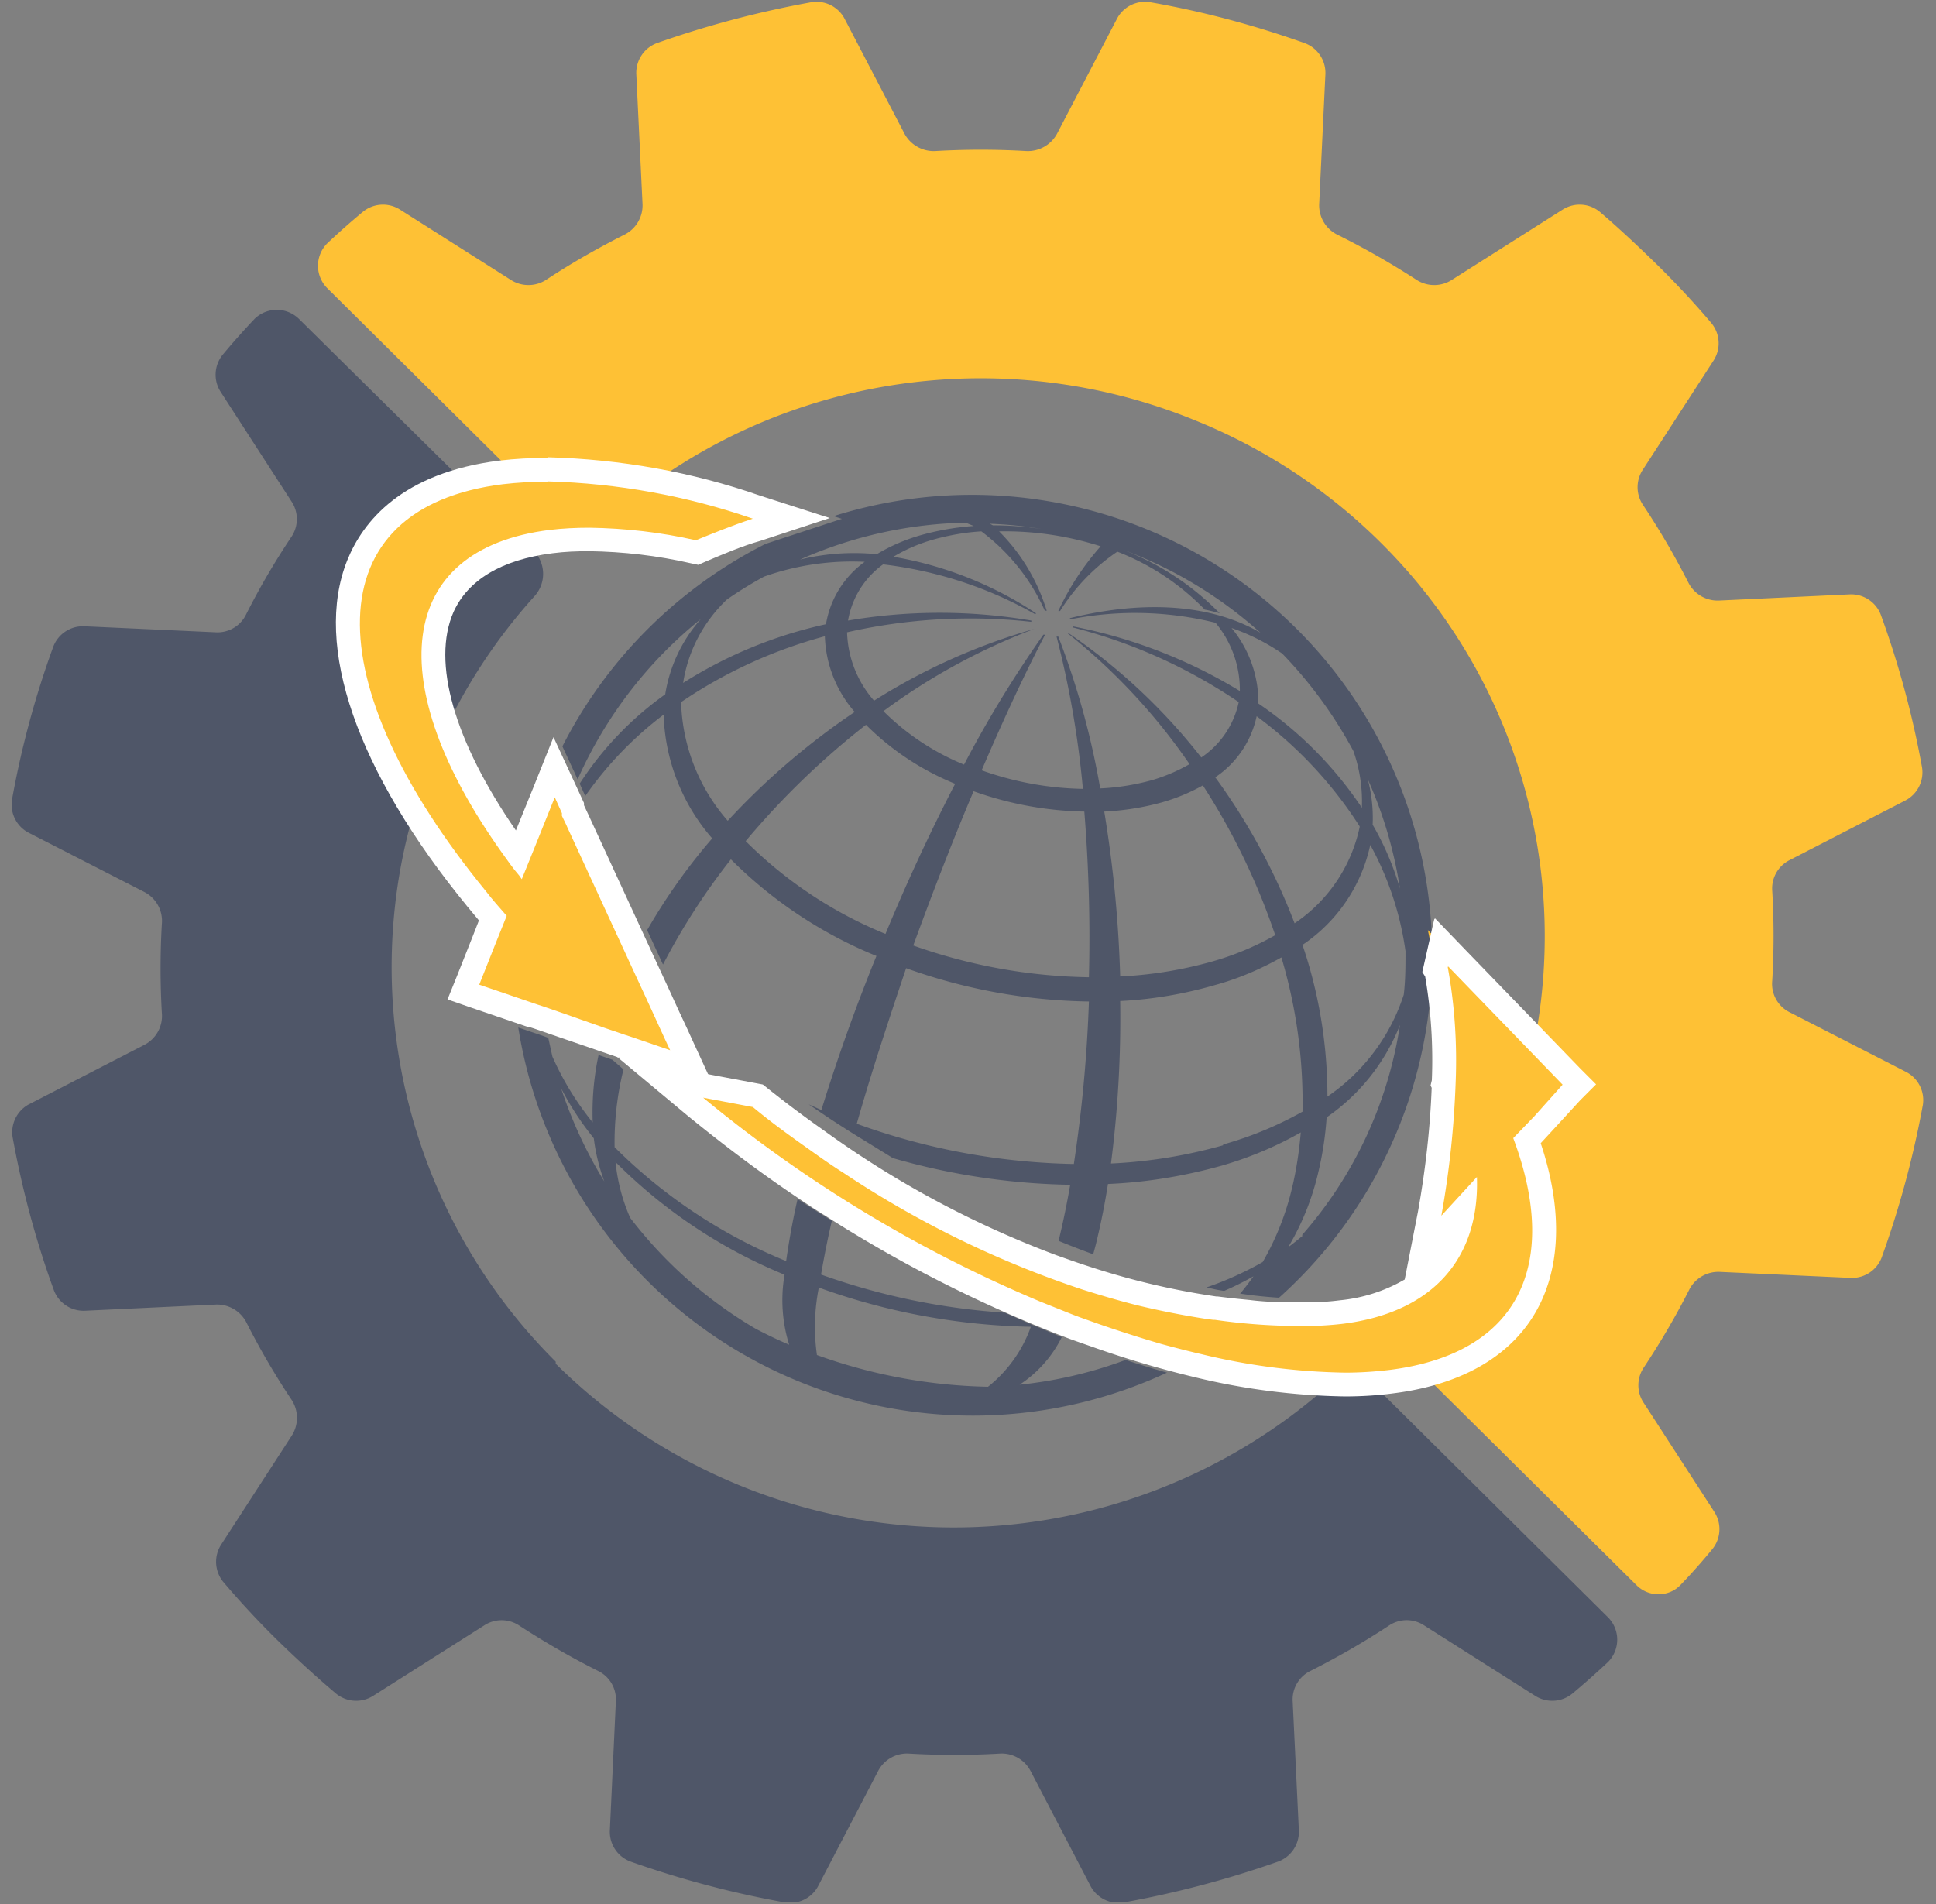 <svg width="122" height="120" viewBox="0 0 122 120" fill="none" xmlns="http://www.w3.org/2000/svg"><rect x="0" y="0" width="122" height="120" fill="#808080" stroke="none"/><g clip-path="url(#a)"><path d="M35.02 85.82a35.07 35.07 0 0 1-9.85-30.71 34.93 34.93 0 0 1 8.48-17.5 2.09 2.09 0 0 0 0-2.88L18.84 20.1a2 2 0 0 0-2.8 0c-.69.73-1.36 1.48-2 2.25a2 2 0 0 0-.14 2.34l4.46 6.9a2 2 0 0 1 0 2.25 46.7 46.7 0 0 0-2.85 4.88 2 2 0 0 1-1.92 1.13l-8.27-.38a2 2 0 0 0-1.96 1.28 58.28 58.28 0 0 0-2.6 9.63 2 2 0 0 0 1 2.08l7.34 3.76a2.05 2.05 0 0 1 1.1 2 48.07 48.07 0 0 0 0 5.63 2.05 2.05 0 0 1-1.1 2l-7.3 3.76a2 2 0 0 0-1 2.09c.6 3.28 1.46 6.5 2.6 9.63a2 2 0 0 0 1.94 1.28l8.27-.39a2.08 2.08 0 0 1 1.92 1.13c.85 1.68 1.8 3.31 2.85 4.88a2.08 2.08 0 0 1 0 2.26l-4.45 6.87a2 2 0 0 0 .14 2.34 55.4 55.4 0 0 0 3.41 3.67c1.2 1.17 2.43 2.3 3.71 3.38a2 2 0 0 0 2.31.14l7-4.44a2 2 0 0 1 2.22 0c1.6 1.04 3.25 2 4.95 2.85a2 2 0 0 1 1.14 1.92l-.38 8.15a2 2 0 0 0 1.29 1.95 61.83 61.83 0 0 0 9.74 2.58 2 2 0 0 0 2.08-1l3.8-7.29a2.05 2.05 0 0 1 1.94-1.09c1.9.11 3.81.11 5.72 0a2.05 2.05 0 0 1 1.94 1.09l3.8 7.29a2 2 0 0 0 2.08 1c3.31-.6 6.57-1.46 9.74-2.58a2 2 0 0 0 1.29-1.95l-.39-8.15a2 2 0 0 1 1.14-1.92c1.7-.86 3.34-1.8 4.93-2.85a2 2 0 0 1 2.23 0l7 4.44a2 2 0 0 0 2.31-.14c.77-.64 1.52-1.31 2.26-2a2 2 0 0 0 0-2.82L86.59 87.31a2.1 2.1 0 0 0-2.86 0 35.64 35.64 0 0 1-48.71-1.36v-.13Z" fill="#4F5668"/><path d="M86.98 34.17a34.93 34.93 0 0 1 1.38 48.22 2.09 2.09 0 0 0 0 2.88l14.75 14.62a1.96 1.96 0 0 0 2.15.44c.24-.1.46-.25.64-.44a38.3 38.3 0 0 0 2-2.25 2 2 0 0 0 .14-2.34l-4.45-6.87a2 2 0 0 1 0-2.25c1.04-1.57 2-3.2 2.85-4.88a2.06 2.06 0 0 1 1.91-1.14l8.28.38a2 2 0 0 0 1.94-1.27 60.3 60.3 0 0 0 2.6-9.63 2 2 0 0 0-1.05-2.08l-7.34-3.76a2 2 0 0 1-1.1-2c.11-1.88.11-3.76 0-5.64a2 2 0 0 1 1.09-1.95l7.3-3.76a2 2 0 0 0 1.05-2.08 58.32 58.32 0 0 0-2.6-9.63 2 2 0 0 0-1.94-1.28l-8.27.39a2.07 2.07 0 0 1-1.92-1.14 48.45 48.45 0 0 0-2.85-4.88 2 2 0 0 1 0-2.25l4.45-6.87a2 2 0 0 0-.14-2.34 55.49 55.49 0 0 0-3.41-3.67c-1.2-1.17-2.4-2.3-3.64-3.36a2 2 0 0 0-2.31-.14l-7 4.44a2.05 2.05 0 0 1-2.22 0c-1.61-1.04-3.28-2-5-2.85a2.06 2.06 0 0 1-1.14-1.92l.39-8.15a2 2 0 0 0-1.3-2c-3.17-1.13-6.43-2-9.74-2.58a2 2 0 0 0-2.07 1l-3.8 7.29a2.09 2.09 0 0 1-1.95 1.09c-1.9-.11-3.8-.11-5.71 0A2.09 2.09 0 0 1 57 8.43l-3.8-7.29a2 2 0 0 0-2.07-1c-3.31.6-6.57 1.46-9.74 2.58a2 2 0 0 0-1.29 2l.39 8.15a2.06 2.06 0 0 1-1.14 1.92c-1.7.86-3.35 1.8-4.94 2.85a2.05 2.05 0 0 1-2.22 0l-7-4.44a2 2 0 0 0-2.31.14c-.77.64-1.52 1.3-2.26 2a2 2 0 0 0 0 2.82l14.75 14.63a2.1 2.1 0 0 0 2.86 0 35.16 35.16 0 0 1 10-6.27 35.72 35.72 0 0 1 27.15 0 35.36 35.36 0 0 1 11.6 7.65Z" fill="#FEC135"/><path d="m35.44 47.04.77 1.66.08.18.11.24c1.75-3.93 4.4-7.4 7.76-10.1a9.34 9.34 0 0 0-2.24 4.74 20.71 20.71 0 0 0-5.39 5.63l.35.78a22.82 22.82 0 0 1 4.94-5.13 12.43 12.43 0 0 0 3.06 7.8 37.16 37.16 0 0 0-4.1 5.78l1 2.17a41.69 41.69 0 0 1 4.28-6.63 27.75 27.75 0 0 0 9.17 6.09 118.97 118.97 0 0 0-3.47 9.71l-.8-.36.75.51c.69.47 1.39.92 2.09 1.36l2.47 1.52a42.68 42.68 0 0 0 11.17 1.68 53.6 53.6 0 0 1-.72 3.49v.05c.73.3 1.45.58 2.17.84.08-.3.17-.61.24-.93.27-1.12.5-2.29.69-3.5 2.42-.1 4.82-.5 7.15-1.15 1.74-.5 3.42-1.2 5-2.1-.1 1.17-.27 2.32-.54 3.46a17.22 17.22 0 0 1-1.86 4.71 20.94 20.94 0 0 1-3.54 1.6l.67.15.44.07c.63-.27 1.25-.58 1.85-.92-.27.38-.55.75-.84 1.09a28.2 28.2 0 0 0 2.45.26 29 29 0 0 0-28.07-49.26l.52.17-4.81 1.58a29.06 29.06 0 0 0-12.8 12.76Zm10.36-9.25c.76-.53 1.54-1.01 2.35-1.45a16.62 16.62 0 0 1 6.34-.93 6.07 6.07 0 0 0-2.44 3.93c-3.2.7-6.24 1.95-9 3.7.3-2 1.28-3.85 2.75-5.25Zm.06 13.94a11.86 11.86 0 0 1-2.94-7.48 30 30 0 0 1 9.06-4.15 7.6 7.6 0 0 0 1.88 4.77 45.42 45.42 0 0 0-8 6.86Zm9.94 7.13a26.72 26.72 0 0 1-8.81-5.85c2.26-2.7 4.8-5.16 7.58-7.33a17 17 0 0 0 5.62 3.72 121.7 121.7 0 0 0-4.39 9.46Zm5.53-9a21.9 21.9 0 0 0 7 1.29c.28 3.47.38 6.96.29 10.44a34.53 34.53 0 0 1-11.07-2c1.23-3.36 2.5-6.66 3.81-9.74l-.03.01Zm-7.35 21c.89-3.15 2-6.5 3.12-9.84a35.63 35.63 0 0 0 11.52 2.1 88.83 88.83 0 0 1-.95 10.24c-4.67-.09-9.3-.94-13.69-2.54v.04Zm15.6-19.71c1.23-.06 2.45-.25 3.64-.58a12 12 0 0 0 2.58-1.07 42 42 0 0 1 4.56 9.44 18.05 18.05 0 0 1-4.05 1.68c-1.87.52-3.78.83-5.72.92-.1-3.5-.44-6.98-1.01-10.43v.04Zm15.71-3.81a9.6 9.6 0 0 1 .53 3.57 24.13 24.13 0 0 0-6.52-6.57 7.36 7.36 0 0 0-1.69-4.76c1.13.39 2.2.93 3.19 1.61a27.57 27.57 0 0 1 4.49 6.15Zm.39 4.79a9.74 9.74 0 0 1-4.1 6.06 39.38 39.38 0 0 0-5-9.2 6.19 6.19 0 0 0 2.61-3.85 26.16 26.16 0 0 1 6.49 6.94v.05Zm-8.6 20.05c-2.3.65-4.68 1.04-7.07 1.15.44-3.4.63-6.82.58-10.24 2.02-.1 4.01-.44 5.95-1 1.47-.4 2.88-1 4.21-1.75a31.94 31.94 0 0 1 1.33 9.72 22.62 22.62 0 0 1-5 2.07v.05Zm5-12.63a10.17 10.17 0 0 0 4.27-6.3 19.46 19.46 0 0 1 2.22 6.7c0 .91 0 1.82-.11 2.74a12.37 12.37 0 0 1-4.81 6.42c0-3.27-.53-6.52-1.59-9.61l.02.05Zm0 18.34c-.29.24-.58.48-.9.71a16.5 16.5 0 0 0 1.9-4.74c.27-1.13.44-2.28.52-3.44a12.74 12.74 0 0 0 4.62-5.82 25.97 25.97 0 0 1-6.17 13.24l.03.05Zm6.19-21.71c-.41-1.47-1-2.88-1.77-4.2a9.68 9.68 0 0 0-.3-2.85c1 2.23 1.68 4.59 2.04 7l.03.05ZM67.41 38.96l.06.07c3.02-.6 6.14-.52 9.13.22 1 1.2 1.55 2.73 1.53 4.3a31.86 31.86 0 0 0-10.5-4.07v.07c3.72.95 7.25 2.54 10.43 4.7a5.6 5.6 0 0 1-2.36 3.49 37.21 37.21 0 0 0-8.34-7.82h-.07a37.9 37.9 0 0 1 7.67 8.24 11 11 0 0 1-2.33 1c-1.08.3-2.18.48-3.3.53a50 50 0 0 0-2.64-9.57h-.11a60.15 60.15 0 0 1 1.66 9.6 20 20 0 0 1-6.38-1.17c1.38-3.22 2.75-6.16 4-8.55h-.11a72.63 72.63 0 0 0-5 8.19 15.5 15.5 0 0 1-5.08-3.37 39.35 39.35 0 0 1 9.5-5.18 38.62 38.62 0 0 0-10.09 4.52 6.83 6.83 0 0 1-1.7-4.31 35 35 0 0 1 11.61-.66v-.08a34.4 34.4 0 0 0-11.55 0 5.51 5.51 0 0 1 2.21-3.54c3.37.4 6.63 1.46 9.58 3.14a.18.18 0 0 1 .07-.05 23.4 23.4 0 0 0-9-3.57c.8-.48 1.65-.84 2.54-1.09.98-.27 1.98-.45 3-.51a12.73 12.73 0 0 1 4 5h.12c-.58-1.89-1.6-3.6-3-5 2.17-.04 4.33.28 6.4.94a16.92 16.92 0 0 0-2.67 4.08h.11a12.52 12.52 0 0 1 3.61-3.74c2.08.8 3.96 2.05 5.51 3.65.32.06.63.14.94.23a17 17 0 0 0-6.09-4 27 27 0 0 1 8.66 5.23c-2.92-1.71-7.07-2.14-12.02-.92Zm-1.76-5.62a20.16 20.16 0 0 0-3.08-.23l-.19-.1c1.1.04 2.19.15 3.27.33Zm-4.68-.35.39.16c-1.12.08-2.22.27-3.3.57-.99.28-1.93.68-2.81 1.21a14.33 14.33 0 0 0-4.84.34 27 27 0 0 1 10.56-2.33v.05ZM64.25 87.27a7.62 7.62 0 0 0 2.66-3l-1.87-.78-1.73-.76a42.59 42.59 0 0 1-11.57-2.4 58 58 0 0 1 .68-3.39c-.72-.45-1.44-.9-2.16-1.37a46.53 46.53 0 0 0-.72 3.91 32.86 32.86 0 0 1-10.81-7.18 19 19 0 0 1 .56-4.9l-.7-.61-.87-.3c-.3 1.4-.42 2.82-.37 4.25a18.33 18.33 0 0 1-2.54-4.15l-.26-1.18-.19-.07-.19-.07-1.51-.51a29 29 0 0 0 40.88 21.75c-.86-.24-1.73-.51-2.61-.8a27 27 0 0 1-6.68 1.56Zm.71-3.65a8.42 8.42 0 0 1-2.7 3.78 33.5 33.5 0 0 1-10.78-2c-.2-1.41-.16-2.85.12-4.25a41.49 41.49 0 0 0 13.36 2.47Zm-15.52-3.28a9.42 9.42 0 0 0 .29 4.41c-.71-.3-1.41-.64-2.1-1a27.34 27.34 0 0 1-7.92-7c-.49-1.11-.8-2.3-.92-3.51a32.38 32.38 0 0 0 10.65 7.1ZM35.36 68.59a18.44 18.44 0 0 0 2.06 3.15c.11.93.34 1.84.66 2.72a27.72 27.72 0 0 1-2.72-5.87Z" fill="#4F5668"/><path d="M84.78 87.26a41.38 41.38 0 0 1-9.25-1.19 53.06 53.06 0 0 1-6.55-1.95l-.27-.09-1.35-.49a84.29 84.29 0 0 1-23.55-13.77l-2.22-1.85 6.16 1.16.14.12c1.09.87 2.25 1.74 3.55 2.67.7.49 1.4 1 2.09 1.43a62.17 62.17 0 0 0 14.92 7.26c1.22.39 2.34.71 3.43 1a51.82 51.82 0 0 0 4.24.84l.55.07a41.82 41.82 0 0 0 5.42.38c.82 0 1.64-.04 2.45-.14 4.42-.55 7.09-2.81 7.68-6.45l-2.63 2.86.51-2.61c.49-2.68.78-5.4.88-8.12v-.18a30.9 30.9 0 0 0-.49-7.07l-.51-2.52 9.48 9.78-3.27 3.57c1.5 4.23 1.44 7.87-.18 10.55-1.53 2.53-4.43 4.13-8.39 4.62-.96.12-1.92.18-2.88.18l.04-.06Z" fill="#FEC135"/><path d="m91.27 60.92 7.2 7.44-1.77 1.98-1.34 1.39c2.95 7.86.46 13.58-7.81 14.61-.92.11-1.85.17-2.78.17-3.06-.05-6.1-.44-9.08-1.17-.83-.19-1.67-.41-2.52-.64a83.42 83.42 0 0 1-4-1.28c-.53-.19-1.06-.37-1.6-.58l-2-.8a84.82 84.82 0 0 1-21.26-12.86l3.13.59c1.2 1 2.39 1.85 3.59 2.7.7.5 1.41 1 2.11 1.44a63 63 0 0 0 15.06 7.36c1.17.37 2.33.71 3.48 1a53.54 53.54 0 0 0 4.31.85l.45.06h.11a37.67 37.67 0 0 0 5.58.39 20 20 0 0 0 2.5-.14c5.65-.71 8.62-4.11 8.44-9.25l-2.24 2.44c.5-2.77.8-5.58.9-8.39.1-2.44-.06-4.89-.5-7.29m-.85-3-.61 2.7-.14.62.18.29c.37 2.16.51 4.34.42 6.53l-.08.33.07.15c-.1 2.61-.4 5.21-.86 7.78l-.84 4.3a10 10 0 0 1-4.08 1.31c-.77.1-1.54.14-2.32.13-1.08 0-2.2 0-3.39-.15-.65-.06-1.31-.13-2-.22h-.09l-.46-.07a47.34 47.34 0 0 1-7.55-1.82c-.63-.2-1.3-.44-2.06-.71a62 62 0 0 1-14.69-7.89 71.62 71.62 0 0 1-3.52-2.64l-.29-.23-.37-.07-3.13-.59-5.68-1.08 4.47 3.73c2 1.63 4.13 3.26 6.45 4.84.74.5 1.47 1 2.18 1.43a84 84 0 0 0 13 6.81c.7.29 1.37.57 2.05.82.45.18.9.33 1.35.49l.29.1a63.07 63.07 0 0 0 6.66 1.98c3.09.75 6.25 1.15 9.42 1.2 1 0 2-.06 3-.19 4.2-.52 7.29-2.24 8.94-5 1.65-2.76 1.82-6.49.39-10.77l.72-.78 1.77-1.93 1-1-1-1-7.22-7.46-1.93-2-.05.06Z" fill="#fff"/><path d="m33.58 63.99-1.37-.46-2.92-1 1.87-4.64-1-1.21c-6.8-8.34-9.55-15.97-7.51-21.08 1.29-3.24 4.4-5.25 9-5.82.96-.12 1.92-.18 2.89-.17 4.48.12 8.91.92 13.15 2.38l2.2.71-2.19.72c-1.15.38-2.34.83-3.54 1.34l-.22.09-.23-.05a31.85 31.85 0 0 0-6.56-.77c-.8 0-1.61.04-2.41.14-3.52.44-5.82 1.83-6.83 4.14-1.54 3.5.06 9 4.37 15l.44.6 2.21-5.57 1.18 2.55-.61.48.68-.32 7.55 16.36-10.15-3.42Z" fill="#FEC135"/><path d="M34.52 30.34c4.4.12 8.76.91 12.92 2.35-1.43.47-2.69 1-3.59 1.36-2.2-.5-4.46-.76-6.72-.79-.84 0-1.67.04-2.5.14-9.76 1.22-10.55 9.74-3 20.34.34.47.7 1 1.08 1.43l.17.24.77-1.9 1.31-3.26.45 1V51.42l.28.58.06.14 3.74 8.11.16.35 1.06 2.29.71 1.55.5 1.09.31.66-2.45-.84-.37-.12-1.35-.46-2.7-.95-1.16-.4-.37-.12-1.46-.5-2.17-.74 1-2.52.73-1.82c-.45-.52-.89-1-1.3-1.54-10.79-13.17-10.75-24.19 1.05-25.66.93-.11 1.86-.16 2.79-.16m0-1.5c-1 0-2 .05-3 .17-6.16.77-8.61 3.85-9.59 6.29-2.15 5.37.61 13.32 7.57 21.81l.73.88-.39 1-1 2.52-.59 1.46 1.5.52 2.17.74 1.38.47h.08l.37.12 1.16.4 2.74.94 1.35.46h.06l.31.1 2.45.84 3.31 1.12-1.46-3.17-.3-.66-.51-1.09-.71-1.55-1.06-2.29-.16-.35-3.74-8.11-.06-.13-.28-.6v-.14l-.46-1-1.46-3.15-1.29 3.22-1.08 2.66c-3.88-5.62-5.32-10.61-3.93-13.77.9-2 3-3.29 6.23-3.7.77-.1 1.54-.13 2.32-.13 2.15.03 4.3.28 6.4.76l.47.1.43-.19c1.18-.5 2.35-1 3.48-1.32l4.38-1.44-4.39-1.41c-4.3-1.5-8.82-2.3-13.38-2.42l-.05.04Z" fill="#fff"/></g><defs><clipPath id="a"><path fill="#fff" transform="translate(.69 .14)" d="M0 0h120.62v119.72H0z"/></clipPath></defs></svg>